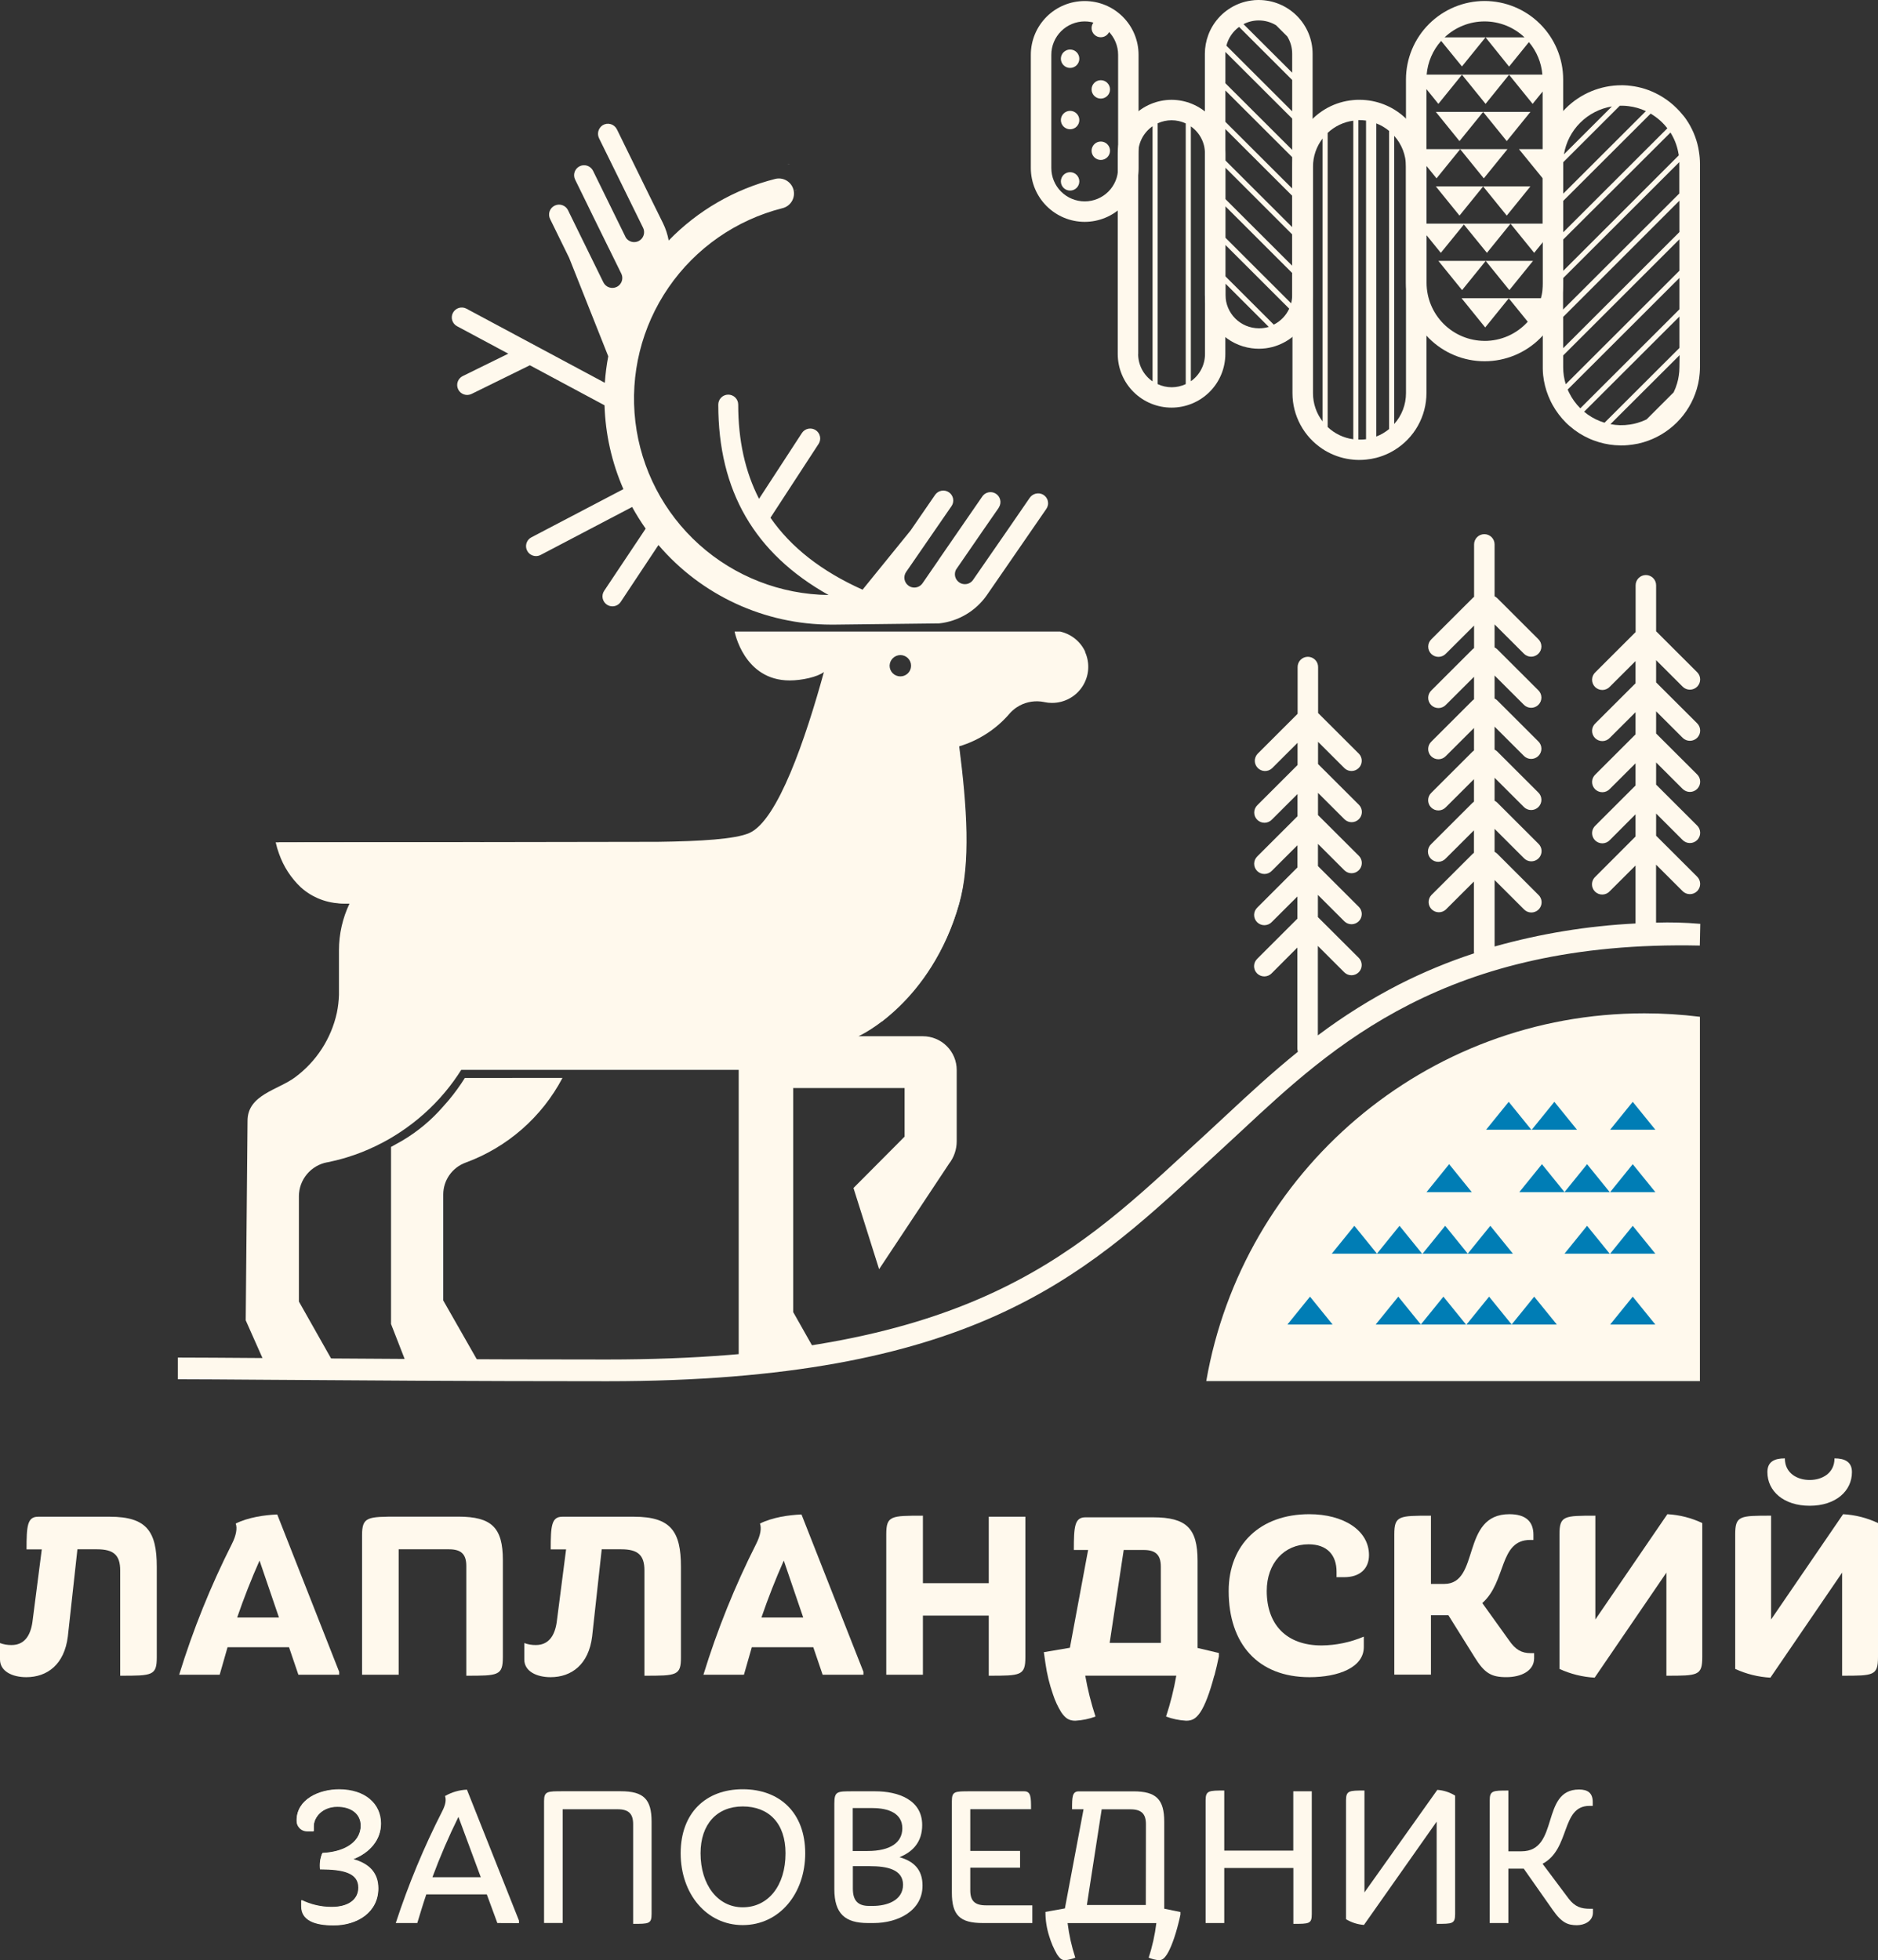 <?xml version="1.0" encoding="UTF-8"?> <svg xmlns="http://www.w3.org/2000/svg" width="160" height="167" viewBox="0 0 160 167" fill="none"><rect x="0" y="0" width="160" height="167" fill="#333333" stroke="none"/> <g clip-path="url(#clip0)"> <path d="M88.851 42.129C88.66 42.03 88.44 42.005 88.232 42.059C88.023 42.112 87.842 42.24 87.723 42.419L85.926 45.031L82.903 49.401C82.814 49.531 82.691 49.633 82.546 49.697C82.402 49.76 82.243 49.781 82.087 49.758C81.956 49.742 81.832 49.693 81.725 49.617C81.553 49.5 81.43 49.325 81.379 49.125C81.329 48.924 81.354 48.712 81.45 48.528L83.85 45.044L85.058 43.303C85.079 43.272 85.098 43.24 85.114 43.207C85.23 43.014 85.265 42.784 85.21 42.566C85.156 42.349 85.017 42.162 84.824 42.046C84.631 41.931 84.4 41.896 84.182 41.951C83.964 42.005 83.776 42.144 83.661 42.336L82.309 44.295L81.764 45.086L79.991 47.657C79.975 47.68 79.961 47.704 79.948 47.729L78.597 49.689C78.507 49.819 78.383 49.921 78.239 49.985C78.094 50.048 77.934 50.07 77.778 50.048C77.647 50.03 77.523 49.98 77.416 49.904C77.324 49.841 77.245 49.761 77.185 49.668C77.124 49.575 77.082 49.471 77.062 49.361C77.042 49.252 77.043 49.14 77.067 49.032C77.09 48.923 77.134 48.82 77.197 48.728L77.416 48.413L79.673 45.138L80.858 43.42L81.076 43.104C81.198 42.919 81.243 42.694 81.2 42.477C81.158 42.26 81.032 42.068 80.849 41.942C80.667 41.817 80.442 41.767 80.223 41.804C80.005 41.842 79.809 41.963 79.679 42.142L77.582 45.19L73.487 50.237C70.005 48.674 67.397 46.643 65.641 44.106L69.741 37.818C69.864 37.63 69.907 37.4 69.86 37.181C69.814 36.961 69.682 36.768 69.493 36.645C69.304 36.523 69.075 36.48 68.854 36.526C68.634 36.572 68.441 36.704 68.318 36.893L64.668 42.495C63.481 40.185 62.893 37.515 62.893 34.467C62.893 34.356 62.871 34.246 62.829 34.143C62.786 34.04 62.724 33.947 62.645 33.868C62.566 33.789 62.472 33.727 62.369 33.684C62.266 33.642 62.156 33.62 62.044 33.62C61.933 33.62 61.822 33.642 61.719 33.684C61.616 33.727 61.523 33.789 61.444 33.868C61.365 33.947 61.303 34.04 61.26 34.143C61.217 34.246 61.195 34.356 61.195 34.467C61.195 41.816 64.277 47.148 70.592 50.69C66.52 50.642 62.605 49.118 59.577 46.403C56.549 43.687 54.614 39.966 54.133 35.933C53.652 31.9 54.658 27.829 56.964 24.482C59.269 21.134 62.716 18.736 66.663 17.736C66.827 17.697 66.982 17.625 67.118 17.525C67.255 17.425 67.37 17.3 67.458 17.156C67.546 17.011 67.604 16.851 67.63 16.685C67.656 16.518 67.648 16.348 67.608 16.184C67.568 16.02 67.496 15.866 67.396 15.73C67.296 15.594 67.17 15.479 67.026 15.391C66.881 15.304 66.721 15.245 66.554 15.22C66.387 15.194 66.216 15.201 66.052 15.241C62.595 16.114 59.45 17.931 56.971 20.489C56.877 19.975 56.712 19.477 56.483 19.008L55.4 16.816L53.453 12.846L52.556 11.015C52.503 10.909 52.429 10.815 52.338 10.739C52.247 10.662 52.141 10.606 52.027 10.574C51.913 10.541 51.793 10.533 51.675 10.549C51.558 10.566 51.445 10.606 51.344 10.669C51.164 10.787 51.033 10.967 50.978 11.175C50.923 11.382 50.947 11.603 51.045 11.795L52.438 14.625L54.789 19.407C54.858 19.548 54.886 19.706 54.871 19.862C54.855 20.018 54.797 20.168 54.701 20.293C54.619 20.399 54.513 20.485 54.391 20.543C54.269 20.601 54.135 20.628 54 20.624C53.865 20.62 53.734 20.584 53.616 20.518C53.498 20.453 53.397 20.361 53.322 20.249L51.462 16.459L50.526 14.551C50.476 14.451 50.408 14.362 50.324 14.288C50.24 14.214 50.143 14.158 50.037 14.122C49.824 14.049 49.59 14.063 49.387 14.162C49.185 14.261 49.03 14.437 48.957 14.65C48.884 14.863 48.898 15.096 48.998 15.298L50.045 17.434L50.469 18.305L51.842 21.098C51.853 21.124 51.866 21.149 51.881 21.172L52.931 23.308C53.001 23.45 53.03 23.608 53.014 23.765C52.998 23.922 52.938 24.072 52.842 24.197C52.762 24.302 52.659 24.386 52.54 24.443C52.339 24.541 52.106 24.555 51.894 24.482C51.681 24.409 51.507 24.256 51.407 24.055L51.237 23.709L49.478 20.125L48.561 18.253L48.393 17.906C48.294 17.704 48.118 17.55 47.904 17.477C47.691 17.404 47.457 17.419 47.255 17.518C47.052 17.617 46.897 17.792 46.824 18.005C46.751 18.218 46.766 18.451 46.865 18.653L48.489 21.967L51.822 30.354C51.679 31.1 51.582 31.854 51.53 32.612L39.742 26.298C39.644 26.245 39.536 26.212 39.425 26.201C39.314 26.19 39.202 26.201 39.095 26.233C38.989 26.265 38.889 26.318 38.803 26.389C38.717 26.459 38.645 26.546 38.592 26.644C38.539 26.742 38.507 26.849 38.495 26.96C38.484 27.071 38.495 27.183 38.527 27.289C38.56 27.396 38.613 27.495 38.683 27.581C38.754 27.667 38.841 27.739 38.939 27.791L43.305 30.13L39.426 32.037C39.223 32.136 39.069 32.311 38.995 32.524C38.922 32.737 38.937 32.971 39.036 33.173C39.136 33.375 39.311 33.529 39.525 33.602C39.738 33.675 39.972 33.66 40.175 33.561L45.143 31.118L51.504 34.528C51.579 36.989 52.125 39.413 53.112 41.67L45.274 45.776C45.105 45.864 44.971 46.005 44.892 46.178C44.814 46.351 44.796 46.545 44.841 46.729C44.887 46.913 44.992 47.077 45.142 47.194C45.292 47.311 45.477 47.374 45.667 47.374C45.804 47.373 45.94 47.34 46.062 47.276L53.856 43.191C54.206 43.827 54.591 44.443 55.009 45.036L51.471 50.337C51.346 50.524 51.301 50.753 51.345 50.973C51.389 51.193 51.519 51.386 51.706 51.511C51.845 51.605 52.008 51.655 52.176 51.655C52.316 51.655 52.454 51.62 52.577 51.554C52.701 51.488 52.806 51.392 52.883 51.276L56.098 46.431C57.911 48.552 60.163 50.257 62.699 51.427C65.235 52.598 67.994 53.207 70.789 53.214H71.075L80.009 53.109C80.824 53.022 81.61 52.76 82.314 52.341C83.018 51.922 83.624 51.357 84.088 50.684L85.477 48.672L87.987 45.031L89.146 43.35C89.213 43.253 89.259 43.142 89.28 43.026C89.302 42.909 89.298 42.79 89.27 42.675C89.243 42.559 89.191 42.451 89.119 42.357C89.047 42.264 88.956 42.186 88.851 42.129Z" fill="#FFF9ED"></path> <path d="M67.202 13.956C67.16 13.961 67.117 13.968 67.076 13.978C67.15 13.978 67.224 13.959 67.294 13.952L67.202 13.956Z" fill="#FFF9ED"></path> <path d="M67.666 16.256C67.755 16.231 67.841 16.194 67.92 16.147C67.83 16.182 67.745 16.217 67.666 16.256Z" fill="#FFF9ED"></path> <path d="M92.466 55.543C92.267 55.105 91.969 54.719 91.594 54.417C91.219 54.115 90.779 53.904 90.308 53.801H62.586C62.586 53.801 63.367 57.968 67.277 57.968C68.305 57.968 69.636 57.677 70.195 57.252C68.637 62.913 66.266 69.911 63.832 70.969C62.638 71.492 59.685 71.668 56.057 71.718L23.752 71.77C23.823 72.104 23.92 72.431 24.04 72.75C24.421 73.832 25.055 74.809 25.889 75.598C26.893 76.505 28.205 76.998 29.56 76.977H29.778C29.186 78.219 28.878 79.577 28.879 80.952V84.752C28.863 85.268 28.803 85.781 28.698 86.287C28.216 88.482 26.955 90.43 25.146 91.771C23.697 92.86 21.082 93.25 21.089 95.495L20.934 112.478L22.855 116.804H28.814L25.465 110.879V101.898C25.47 101.215 25.712 100.555 26.15 100.031C26.587 99.506 27.194 99.148 27.866 99.02H27.89C28.375 98.924 28.853 98.802 29.32 98.671L29.588 98.588C30.424 98.332 31.239 98.011 32.024 97.628C32.243 97.524 32.461 97.411 32.664 97.304C32.821 97.219 32.976 97.134 33.133 97.045C33.291 96.956 33.4 96.886 33.531 96.808C34.99 95.921 36.313 94.829 37.46 93.565C37.621 93.387 37.774 93.208 37.929 93.025C38.425 92.43 38.882 91.802 39.295 91.146H62.935V116.784L69.955 115.983L67.578 111.779V92.708L67.55 92.692H77.069V96.829L76.399 97.506L72.714 101.208L74.897 108.125L80.854 99.141C81.28 98.593 81.51 97.918 81.509 97.223V91.157C81.509 90.78 81.435 90.406 81.29 90.056C81.145 89.707 80.933 89.39 80.666 89.123C80.398 88.856 80.081 88.644 79.731 88.499C79.381 88.354 79.006 88.279 78.627 88.279H73.138C73.33 88.194 79.282 85.448 81.707 77.029C82.718 73.517 82.382 68.783 81.721 63.582C83.408 63.076 84.911 62.093 86.049 60.751C86.211 60.574 86.393 60.415 86.59 60.279C86.68 60.22 86.769 60.165 86.863 60.113C87.503 59.77 88.243 59.662 88.954 59.808L89.004 59.819C89.208 59.862 89.416 59.883 89.624 59.882C90.142 59.884 90.651 59.755 91.105 59.509C91.56 59.263 91.945 58.906 92.225 58.472C92.505 58.039 92.672 57.542 92.709 57.027C92.746 56.513 92.653 55.997 92.438 55.528L92.466 55.543ZM76.7 57.622C76.581 57.622 76.462 57.598 76.352 57.552C76.242 57.507 76.141 57.439 76.057 57.355C75.973 57.27 75.906 57.17 75.86 57.06C75.815 56.95 75.792 56.831 75.792 56.712V56.697C75.801 56.457 75.903 56.23 76.076 56.064C76.25 55.898 76.481 55.806 76.722 55.806C76.963 55.809 77.194 55.908 77.362 56.08C77.531 56.252 77.624 56.484 77.621 56.725C77.618 56.966 77.52 57.196 77.347 57.364C77.174 57.532 76.941 57.625 76.7 57.622Z" fill="#FFF9ED"></path> <path d="M47.922 91.83C46.161 95.173 43.218 97.745 39.664 99.048C39.108 99.252 38.627 99.621 38.287 100.106C37.947 100.59 37.764 101.167 37.763 101.759V110.788L41.229 116.865L34.842 116.714L33.315 112.795V97.709C33.474 97.624 34.144 97.251 34.275 97.173C35.59 96.395 36.769 95.41 37.767 94.255C37.929 94.077 38.084 93.898 38.239 93.716C38.735 93.12 39.191 92.492 39.603 91.837L47.922 91.83Z" fill="#FFF9ED"></path> <path d="M75.442 86.391C75.442 85.723 75.453 85.02 75.462 84.136C75.493 81.155 75.543 76.193 75.545 63.403C76.631 63.704 77.755 63.846 78.882 63.824C79.714 63.824 80.542 63.718 81.347 63.51C82.032 68.988 82.296 73.343 81.434 76.722C80.454 80.471 78.366 83.84 75.442 86.391Z" fill="#FFF9ED"></path> <path d="M75.872 63.832C76.859 64.057 77.87 64.164 78.882 64.15C79.616 64.15 80.348 64.07 81.065 63.913C81.72 69.184 81.938 73.384 81.115 76.641C80.217 80.085 78.365 83.206 75.772 85.649C75.772 85.194 75.772 84.704 75.787 84.138C75.817 81.192 75.868 76.299 75.87 63.832H75.872ZM75.215 62.948C75.215 81.438 75.112 83.951 75.112 87.04C78.366 84.426 80.692 80.839 81.748 76.807C82.676 73.175 82.3 68.431 81.621 63.09C80.733 63.359 79.809 63.495 78.88 63.495C77.251 63.495 76.071 63.277 75.215 62.946V62.948Z" fill="#FFF9ED"></path> <path d="M29.209 76.642C27.964 76.643 26.763 76.182 25.841 75.348C25.048 74.594 24.445 73.664 24.081 72.633C24.014 72.455 23.955 72.272 23.902 72.089L36.528 72.072C35.29 72.391 34.111 72.906 33.035 73.596C32.21 74.129 30.89 75.612 30.27 76.644L29.209 76.642Z" fill="#FFF9ED"></path> <path d="M34.564 72.402C33.968 72.659 33.394 72.966 32.849 73.319C32.019 73.857 30.758 75.25 30.081 76.317H29.208C28.047 76.318 26.926 75.889 26.064 75.113C25.31 74.394 24.735 73.508 24.388 72.526V72.504L24.353 72.406L34.569 72.393L34.564 72.402ZM40.914 71.74L23.489 71.762C23.561 72.095 23.657 72.423 23.777 72.742C24.158 73.824 24.792 74.8 25.626 75.59C26.608 76.477 27.887 76.968 29.212 76.968H30.443C30.408 77.038 30.382 77.112 30.349 77.186C30.786 76.228 32.34 74.436 33.211 73.87C35.75 72.219 38.583 71.945 40.914 71.747V71.74Z" fill="#FFF9ED"></path> <path d="M141.092 78.601V73.661L143.356 75.921C143.437 76.002 143.534 76.066 143.64 76.109C143.747 76.153 143.861 76.175 143.976 76.174C144.09 76.174 144.204 76.151 144.31 76.107C144.416 76.063 144.512 75.998 144.593 75.917C144.674 75.835 144.739 75.739 144.782 75.633C144.826 75.527 144.848 75.413 144.848 75.299C144.847 75.184 144.824 75.07 144.78 74.965C144.735 74.859 144.671 74.763 144.589 74.682L141.097 71.198V69.306L143.36 71.569C143.442 71.649 143.539 71.713 143.645 71.756C143.751 71.799 143.865 71.821 143.98 71.82C144.095 71.82 144.208 71.796 144.314 71.752C144.42 71.707 144.516 71.642 144.597 71.561C144.677 71.48 144.741 71.383 144.785 71.277C144.828 71.171 144.85 71.057 144.849 70.943C144.848 70.828 144.825 70.715 144.78 70.609C144.736 70.504 144.671 70.408 144.589 70.328L141.097 66.844V64.954L143.36 67.214C143.442 67.294 143.539 67.358 143.645 67.401C143.751 67.444 143.865 67.466 143.98 67.466C144.095 67.465 144.208 67.442 144.314 67.397C144.42 67.353 144.516 67.288 144.597 67.206C144.677 67.125 144.741 67.028 144.785 66.922C144.828 66.816 144.85 66.703 144.849 66.588C144.848 66.474 144.825 66.36 144.78 66.255C144.736 66.149 144.671 66.053 144.589 65.973L141.097 62.489V60.599L143.36 62.859C143.442 62.94 143.539 63.003 143.645 63.047C143.751 63.09 143.865 63.112 143.98 63.111C144.095 63.11 144.208 63.087 144.314 63.042C144.42 62.998 144.516 62.933 144.597 62.852C144.677 62.77 144.741 62.674 144.785 62.568C144.828 62.462 144.85 62.348 144.849 62.233C144.848 62.119 144.825 62.006 144.78 61.9C144.736 61.794 144.671 61.699 144.589 61.618L141.097 58.135V56.242L143.36 58.502C143.525 58.665 143.748 58.756 143.979 58.755C144.211 58.753 144.433 58.66 144.596 58.496C144.759 58.332 144.85 58.109 144.848 57.878C144.847 57.647 144.754 57.426 144.589 57.264L141.097 53.78V49.861C141.097 49.63 141.005 49.408 140.841 49.245C140.677 49.082 140.455 48.99 140.224 48.99C139.992 48.99 139.77 49.082 139.606 49.245C139.442 49.408 139.35 49.63 139.35 49.861V53.847L135.928 57.264C135.84 57.343 135.769 57.439 135.72 57.546C135.67 57.653 135.643 57.769 135.64 57.887C135.637 58.005 135.658 58.122 135.702 58.232C135.745 58.342 135.811 58.441 135.894 58.525C135.978 58.608 136.078 58.674 136.187 58.718C136.297 58.762 136.415 58.783 136.533 58.781C136.651 58.778 136.768 58.751 136.875 58.702C136.983 58.654 137.079 58.583 137.159 58.496L139.342 56.319V58.211L135.928 61.618C135.84 61.697 135.769 61.793 135.72 61.901C135.67 62.008 135.643 62.124 135.64 62.242C135.637 62.36 135.658 62.477 135.702 62.587C135.745 62.696 135.811 62.796 135.894 62.879C135.978 62.963 136.078 63.029 136.187 63.073C136.297 63.117 136.415 63.138 136.533 63.135C136.651 63.133 136.768 63.106 136.875 63.057C136.983 63.008 137.079 62.938 137.159 62.851L139.342 60.673V62.563L135.928 65.973C135.84 66.052 135.769 66.148 135.72 66.255C135.67 66.362 135.643 66.478 135.64 66.596C135.637 66.714 135.658 66.832 135.702 66.941C135.745 67.051 135.811 67.15 135.894 67.234C135.978 67.318 136.078 67.383 136.187 67.427C136.297 67.471 136.415 67.493 136.533 67.49C136.651 67.487 136.768 67.461 136.875 67.412C136.983 67.363 137.079 67.293 137.159 67.205L139.342 65.028V66.918L135.928 70.328C135.84 70.407 135.769 70.503 135.72 70.61C135.67 70.717 135.643 70.833 135.64 70.951C135.637 71.069 135.658 71.186 135.702 71.296C135.745 71.406 135.811 71.505 135.894 71.589C135.978 71.672 136.078 71.738 136.187 71.782C136.297 71.826 136.415 71.847 136.533 71.845C136.651 71.842 136.768 71.815 136.875 71.766C136.983 71.717 137.079 71.647 137.159 71.56L139.342 69.372V71.264L135.928 74.682C135.838 74.761 135.765 74.857 135.714 74.964C135.663 75.072 135.635 75.189 135.631 75.308C135.627 75.427 135.647 75.546 135.691 75.656C135.735 75.767 135.801 75.868 135.885 75.952C135.97 76.037 136.071 76.103 136.182 76.147C136.293 76.191 136.411 76.211 136.531 76.207C136.65 76.204 136.767 76.176 136.875 76.125C136.984 76.074 137.08 76.002 137.159 75.912L139.342 73.735V78.673C135.279 78.876 131.252 79.534 127.336 80.633V74.972L129.82 77.452C129.9 77.539 129.996 77.609 130.104 77.659C130.211 77.708 130.328 77.735 130.446 77.737C130.564 77.74 130.682 77.719 130.791 77.675C130.901 77.632 131.001 77.566 131.085 77.483C131.168 77.399 131.234 77.3 131.278 77.19C131.322 77.081 131.343 76.963 131.34 76.845C131.337 76.728 131.31 76.611 131.261 76.504C131.212 76.397 131.141 76.301 131.054 76.222L127.552 72.722C127.488 72.661 127.414 72.61 127.334 72.572V70.613L129.818 73.093C129.897 73.18 129.994 73.251 130.101 73.3C130.209 73.349 130.325 73.376 130.444 73.379C130.562 73.382 130.679 73.36 130.789 73.317C130.899 73.273 130.999 73.207 131.082 73.124C131.166 73.04 131.232 72.941 131.276 72.831C131.32 72.722 131.341 72.604 131.338 72.487C131.335 72.368 131.308 72.252 131.259 72.145C131.21 72.038 131.139 71.942 131.051 71.862L127.552 68.368C127.488 68.306 127.414 68.256 127.334 68.218V66.258L129.818 68.738C129.898 68.822 129.995 68.89 130.102 68.936C130.208 68.983 130.324 69.007 130.44 69.008C130.557 69.01 130.672 68.988 130.78 68.944C130.888 68.9 130.986 68.835 131.068 68.753C131.151 68.671 131.216 68.573 131.26 68.465C131.303 68.357 131.325 68.242 131.324 68.126C131.322 68.01 131.297 67.895 131.25 67.788C131.204 67.682 131.136 67.586 131.051 67.506L127.552 64.013C127.488 63.952 127.414 63.901 127.334 63.863V61.904L129.818 64.383C129.898 64.468 129.995 64.535 130.102 64.581C130.208 64.628 130.324 64.653 130.44 64.654C130.557 64.655 130.672 64.633 130.78 64.589C130.888 64.546 130.986 64.481 131.068 64.398C131.151 64.316 131.216 64.218 131.26 64.11C131.303 64.003 131.325 63.887 131.324 63.771C131.322 63.655 131.297 63.54 131.25 63.434C131.204 63.327 131.136 63.231 131.051 63.151L127.552 59.659C127.488 59.597 127.414 59.547 127.334 59.508V57.549L129.818 60.029C129.898 60.113 129.995 60.18 130.102 60.227C130.208 60.273 130.324 60.298 130.44 60.299C130.557 60.301 130.672 60.279 130.78 60.235C130.888 60.191 130.986 60.126 131.068 60.044C131.151 59.961 131.216 59.864 131.26 59.756C131.303 59.648 131.325 59.533 131.324 59.416C131.322 59.3 131.297 59.185 131.25 59.079C131.204 58.972 131.136 58.876 131.051 58.796L127.552 55.304C127.487 55.243 127.414 55.193 127.334 55.154V53.194L129.818 55.674C129.898 55.758 129.995 55.826 130.102 55.872C130.208 55.919 130.324 55.943 130.44 55.945C130.557 55.946 130.672 55.924 130.78 55.88C130.888 55.836 130.986 55.771 131.068 55.689C131.151 55.607 131.216 55.509 131.26 55.401C131.303 55.293 131.325 55.178 131.324 55.062C131.322 54.946 131.297 54.831 131.25 54.724C131.204 54.618 131.136 54.522 131.051 54.442L127.552 50.949C127.488 50.888 127.414 50.837 127.334 50.799V46.377C127.334 46.146 127.242 45.925 127.078 45.761C126.915 45.598 126.692 45.506 126.461 45.506C126.229 45.506 126.007 45.598 125.843 45.761C125.68 45.925 125.588 46.146 125.588 46.377V50.849C125.54 50.881 125.496 50.917 125.457 50.958L121.951 54.457C121.867 54.537 121.799 54.633 121.752 54.74C121.705 54.846 121.681 54.961 121.679 55.077C121.677 55.193 121.699 55.309 121.743 55.416C121.787 55.524 121.852 55.622 121.934 55.704C122.016 55.786 122.114 55.852 122.222 55.895C122.33 55.939 122.446 55.961 122.562 55.96C122.679 55.958 122.794 55.934 122.901 55.887C123.008 55.841 123.104 55.774 123.184 55.689L125.586 53.294V55.21C125.539 55.242 125.495 55.277 125.455 55.317L121.949 58.818C121.864 58.898 121.797 58.994 121.75 59.101C121.703 59.207 121.678 59.322 121.677 59.438C121.675 59.554 121.697 59.67 121.741 59.778C121.785 59.885 121.85 59.983 121.932 60.065C122.014 60.148 122.112 60.213 122.22 60.257C122.328 60.3 122.444 60.322 122.56 60.321C122.677 60.32 122.792 60.295 122.899 60.248C123.006 60.202 123.102 60.135 123.182 60.051L125.583 57.656V59.572C125.536 59.602 125.492 59.638 125.452 59.678L121.947 63.179C121.862 63.259 121.795 63.355 121.748 63.462C121.701 63.568 121.676 63.683 121.675 63.799C121.673 63.916 121.695 64.031 121.739 64.139C121.782 64.246 121.847 64.344 121.93 64.427C122.012 64.509 122.11 64.574 122.218 64.618C122.326 64.662 122.442 64.683 122.558 64.682C122.675 64.681 122.79 64.656 122.896 64.61C123.003 64.563 123.1 64.496 123.18 64.412L125.581 62.017V63.931C125.534 63.963 125.49 63.999 125.45 64.039L121.945 67.54C121.86 67.621 121.792 67.717 121.746 67.823C121.699 67.93 121.674 68.044 121.672 68.16C121.671 68.277 121.693 68.392 121.736 68.5C121.78 68.608 121.845 68.706 121.928 68.788C122.01 68.87 122.108 68.935 122.216 68.979C122.324 69.023 122.439 69.045 122.556 69.043C122.672 69.042 122.787 69.017 122.894 68.971C123.001 68.924 123.098 68.857 123.178 68.773L125.579 66.378V68.292C125.532 68.324 125.488 68.36 125.448 68.401L121.942 71.902C121.855 71.981 121.784 72.077 121.735 72.184C121.686 72.292 121.659 72.408 121.656 72.526C121.653 72.644 121.674 72.761 121.718 72.87C121.762 72.98 121.828 73.079 121.911 73.163C121.995 73.246 122.095 73.312 122.205 73.356C122.314 73.4 122.432 73.421 122.55 73.418C122.668 73.415 122.785 73.388 122.892 73.339C123 73.29 123.096 73.219 123.176 73.132L125.577 70.737V72.653C125.529 72.684 125.485 72.721 125.446 72.762L121.94 76.263C121.79 76.428 121.709 76.646 121.714 76.869C121.72 77.093 121.811 77.305 121.97 77.463C122.128 77.622 122.342 77.713 122.566 77.718C122.79 77.724 123.007 77.643 123.174 77.493L125.575 75.098V81.088C125.576 81.131 125.58 81.174 125.588 81.216C123.405 81.931 121.28 82.812 119.231 83.851C116.792 85.1 114.466 86.558 112.277 88.205V80.585L114.541 82.845C114.706 83.001 114.926 83.087 115.153 83.084C115.381 83.081 115.598 82.989 115.759 82.828C115.92 82.668 116.012 82.45 116.014 82.223C116.017 81.996 115.931 81.777 115.774 81.612L112.281 78.129V76.239L114.545 78.499C114.71 78.655 114.93 78.741 115.158 78.738C115.385 78.735 115.603 78.643 115.764 78.482C115.925 78.322 116.016 78.105 116.019 77.877C116.022 77.65 115.935 77.431 115.778 77.267L112.286 73.783V71.893L114.549 74.153C114.715 74.309 114.934 74.395 115.162 74.392C115.39 74.389 115.607 74.297 115.768 74.136C115.929 73.976 116.02 73.759 116.023 73.531C116.026 73.304 115.94 73.085 115.783 72.921L112.29 69.437V67.545L114.554 69.805C114.719 69.961 114.939 70.047 115.166 70.044C115.394 70.041 115.612 69.949 115.772 69.788C115.933 69.628 116.025 69.41 116.028 69.183C116.03 68.956 115.944 68.737 115.787 68.573L112.294 65.089V63.197L114.558 65.457C114.724 65.607 114.942 65.688 115.166 65.682C115.39 65.677 115.603 65.585 115.762 65.427C115.92 65.269 116.012 65.056 116.017 64.833C116.023 64.609 115.942 64.392 115.791 64.227L112.299 60.743V56.824C112.299 56.593 112.207 56.371 112.043 56.208C111.879 56.045 111.657 55.953 111.426 55.953C111.194 55.953 110.972 56.045 110.808 56.208C110.645 56.371 110.553 56.593 110.553 56.824V60.81L107.132 64.229C106.982 64.394 106.901 64.612 106.906 64.835C106.912 65.058 107.003 65.271 107.162 65.43C107.32 65.588 107.534 65.679 107.758 65.684C107.982 65.69 108.199 65.609 108.365 65.459L110.548 63.282V65.174L107.128 68.59C107.043 68.67 106.976 68.766 106.929 68.873C106.882 68.979 106.857 69.094 106.856 69.21C106.854 69.326 106.876 69.442 106.919 69.549C106.963 69.657 107.028 69.755 107.111 69.837C107.193 69.919 107.291 69.984 107.399 70.028C107.507 70.072 107.622 70.094 107.739 70.093C107.855 70.091 107.971 70.067 108.077 70.02C108.184 69.974 108.281 69.907 108.361 69.822L110.544 67.645V69.537L107.123 72.953C107.039 73.033 106.971 73.129 106.924 73.236C106.878 73.342 106.853 73.457 106.851 73.573C106.85 73.69 106.871 73.805 106.915 73.913C106.959 74.02 107.024 74.118 107.106 74.201C107.189 74.283 107.287 74.348 107.395 74.392C107.502 74.436 107.618 74.457 107.735 74.456C107.851 74.455 107.966 74.43 108.073 74.384C108.18 74.337 108.276 74.27 108.357 74.186L110.539 72.008V73.898L107.119 77.317C107.034 77.397 106.967 77.493 106.92 77.599C106.873 77.706 106.848 77.82 106.847 77.937C106.845 78.053 106.867 78.168 106.911 78.276C106.955 78.384 107.02 78.482 107.102 78.564C107.184 78.646 107.282 78.711 107.39 78.755C107.498 78.799 107.614 78.821 107.73 78.82C107.847 78.818 107.962 78.793 108.069 78.747C108.176 78.701 108.272 78.633 108.352 78.549L110.535 76.372V78.262L107.115 81.68C107.03 81.76 106.962 81.856 106.916 81.963C106.869 82.069 106.844 82.184 106.842 82.3C106.841 82.416 106.863 82.532 106.906 82.639C106.95 82.747 107.015 82.845 107.098 82.927C107.18 83.01 107.278 83.075 107.386 83.118C107.494 83.162 107.609 83.184 107.726 83.183C107.842 83.181 107.957 83.157 108.064 83.11C108.171 83.064 108.268 82.997 108.348 82.912L110.531 80.724V89.329C110.532 89.421 110.548 89.512 110.579 89.599C108.344 91.402 106.359 93.246 104.497 94.981C103.884 95.554 103.282 96.116 102.688 96.658C102.147 97.151 101.61 97.644 101.079 98.136C91.222 107.229 81.91 115.818 51.724 115.818C40.022 115.818 29.653 115.744 22.793 115.696C19.235 115.67 16.661 115.653 15.153 115.653V117.503C16.657 117.503 19.226 117.521 22.793 117.547C29.658 117.595 40.037 117.669 51.737 117.669C82.647 117.669 92.219 108.842 102.35 99.497L103.952 98.023C104.55 97.477 105.158 96.915 105.777 96.335C113.541 89.098 123.206 80.095 144.818 80.554L144.858 78.704C143.58 78.593 142.325 78.559 141.092 78.601Z" fill="#FFF9ED"></path> <path d="M102.029 140.393V132.964C102.029 130.201 101.084 129.263 98.235 129.263H92.473C91.552 129.263 91.488 130.057 91.488 132.045H92.704L91.152 140.376L88.932 140.752L89.07 141.71C89.196 142.611 89.412 143.497 89.714 144.356C89.887 144.89 90.124 145.402 90.421 145.88C90.757 146.361 91.049 146.592 91.615 146.592C92.202 146.56 92.781 146.44 93.333 146.237C92.959 145.098 92.667 143.934 92.46 142.753H100.217C100.01 143.934 99.718 145.098 99.344 146.237C99.896 146.44 100.475 146.56 101.062 146.592C101.627 146.592 101.92 146.361 102.256 145.88C102.655 145.299 103.075 144.179 103.452 142.745H103.465C103.598 142.237 103.725 141.691 103.845 141.114V140.822L102.029 140.393ZM98.905 139.958H94.54L95.736 132.045H97.432C98.458 132.045 98.899 132.466 98.899 133.469L98.905 139.958Z" fill="#FFF9ED"></path> <path d="M10.24 142.758V133.785C10.24 132.479 9.674 131.987 8.275 131.987H6.596L5.78 139.411C5.485 141.806 4.021 142.882 2.24 142.882C1.048 142.882 0 142.381 0 141.378V139.975C0.315 140.091 0.649 140.147 0.984 140.143C2.076 140.143 2.595 139.348 2.763 138.183L3.56 131.993H2.261C2.261 130.008 2.325 129.213 3.246 129.213H9.358C12.499 129.213 13.357 130.467 13.357 133.478V141.175C13.359 142.758 12.981 142.758 10.24 142.758Z" fill="#FFF9ED"></path> <path d="M25.421 142.673L24.625 140.332H19.386L18.716 142.673H15.265C16.447 138.831 17.953 135.097 19.768 131.509C20.124 130.797 20.228 130.19 20.082 129.794C21.128 129.271 22.531 129.062 23.62 129.021L28.896 142.424V142.675L25.421 142.673ZM22.112 132.949C21.422 134.497 20.772 136.149 20.206 137.8H23.767L22.112 132.949Z" fill="#FFF9ED"></path> <path d="M39.728 142.758V133.411C39.728 132.407 39.291 131.987 38.261 131.987H33.965V142.673H30.846V130.796C30.846 129.206 31.306 129.206 33.965 129.206H39.053C41.891 129.206 42.842 130.147 42.842 132.908V141.168C42.842 142.758 42.445 142.758 39.728 142.758Z" fill="#FFF9ED"></path> <path d="M54.904 142.758V133.785C54.904 132.479 54.338 131.987 52.939 131.987H51.265L50.449 139.411C50.154 141.806 48.689 142.882 46.908 142.882C45.716 142.882 44.669 142.381 44.669 141.378V139.975C44.984 140.091 45.317 140.147 45.653 140.143C46.744 140.143 47.266 139.348 47.432 138.183L48.229 131.993H46.919C46.919 130.008 46.982 129.213 47.903 129.213H54.015C57.156 129.213 58.014 130.467 58.014 133.478V141.175C58.023 142.758 57.645 142.758 54.904 142.758Z" fill="#FFF9ED"></path> <path d="M70.086 142.673L69.29 140.332H64.051L63.381 142.673H59.93C61.111 138.831 62.618 135.097 64.433 131.509C64.789 130.797 64.893 130.19 64.747 129.794C65.793 129.271 67.196 129.062 68.285 129.021L73.561 142.422V142.673H70.086ZM66.777 132.949C66.087 134.497 65.437 136.149 64.872 137.8H68.432L66.777 132.949Z" fill="#FFF9ED"></path> <path d="M87.36 141.168C87.36 142.758 86.963 142.758 84.239 142.758V137.635H78.629V142.673H75.507V130.713C75.507 129.124 75.907 129.124 78.629 129.124V134.874H84.239V129.213H87.36V141.168Z" fill="#FFF9ED"></path> <path d="M116.193 140.311C116.193 142.052 114.036 142.882 111.568 142.882C107.169 142.882 104.679 140.038 104.679 135.542C104.679 131.59 107.357 128.997 111.546 128.997C114.436 128.997 116.634 130.356 116.634 132.481C116.634 133.672 115.818 134.362 114.541 134.362H113.871V133.905C113.871 132.483 113.074 131.562 111.483 131.562C109.411 131.562 107.922 133.173 107.922 135.536C107.922 138.379 109.577 140.178 112.594 140.178C113.831 140.167 115.055 139.911 116.193 139.427V140.311Z" fill="#FFF9ED"></path> <path d="M125.638 141.188L123.399 137.606H121.912V142.666H118.791V130.713C118.791 129.124 119.19 129.124 121.912 129.124V134.937H123.043C126.141 134.937 124.425 128.997 128.592 128.997C129.974 128.997 130.644 129.605 130.644 130.754V131.19H130.371C127.69 131.19 128.36 134.745 126.287 136.566L128.568 139.747C129.111 140.541 129.635 140.835 130.41 140.835H130.703V141.271C130.703 142.338 129.611 142.88 128.336 142.88C127.062 142.88 126.477 142.549 125.638 141.188Z" fill="#FFF9ED"></path> <path d="M141.972 142.758V133.975L135.86 142.923C134.823 142.865 133.807 142.612 132.863 142.179V130.713C132.863 129.124 133.261 129.124 135.919 129.124V137.968L142.055 128.997C143.086 129.054 144.095 129.31 145.028 129.751V141.168C145.028 142.758 144.65 142.758 141.972 142.758Z" fill="#FFF9ED"></path> <path d="M156.944 142.758V133.974L150.832 142.923C149.795 142.865 148.779 142.612 147.835 142.179V130.713C147.835 129.123 148.233 129.123 150.891 129.123V137.968L157.027 128.997C158.058 129.054 159.067 129.31 160 129.75V141.168C160 142.758 159.623 142.758 156.944 142.758ZM150.577 125.413C150.577 124.542 151.142 124.242 152.066 124.242C152.066 125.518 153.133 126.082 154.179 126.082C155.224 126.082 156.294 125.518 156.294 124.242C157.167 124.242 157.78 124.534 157.78 125.413C157.78 127.022 156.399 128.279 154.179 128.279C151.959 128.279 150.577 127.031 150.577 125.413Z" fill="#FFF9ED"></path> <path d="M28.449 164.002C26.825 164.002 25.692 163.566 25.692 162.382V161.857C26.49 162.247 27.367 162.45 28.256 162.451C29.704 162.451 30.559 161.798 30.559 160.777C30.559 159.54 29.304 159.227 27.285 159.227C27.227 158.759 27.293 158.285 27.477 157.851C29.59 157.746 30.751 156.762 30.751 155.497C30.751 154.522 29.966 153.895 28.763 153.895C27.436 153.895 26.737 154.835 26.737 155.567V155.985H26.215C26.091 155.99 25.967 155.968 25.852 155.922C25.736 155.877 25.631 155.807 25.544 155.719C25.457 155.63 25.389 155.524 25.346 155.408C25.302 155.292 25.283 155.168 25.29 155.044C25.29 153.285 27.174 152.431 28.885 152.431C31.118 152.431 32.463 153.67 32.463 155.342C32.463 156.719 31.537 157.818 30.088 158.375C31.433 158.741 32.236 159.525 32.236 160.866C32.236 162.904 30.455 164.002 28.449 164.002Z" fill="#FFF9ED"></path> <path d="M42.373 163.828L41.474 161.387H36.318C36.039 162.208 35.796 163.027 35.552 163.828H33.718C34.793 160.54 36.123 157.341 37.697 154.261C37.959 153.738 38.029 153.337 37.916 153.007C38.485 152.678 39.125 152.492 39.782 152.464L44.215 163.619V163.836L42.373 163.828ZM39.057 154.783C38.23 156.457 37.49 158.173 36.842 159.924H40.961L39.057 154.783Z" fill="#FFF9ED"></path> <path d="M53.942 163.897V155.406C53.942 154.517 53.56 154.134 52.617 154.134H47.941V163.823H46.352V153.438C46.352 152.599 46.632 152.599 47.941 152.599H52.879C54.843 152.599 55.513 153.281 55.513 155.197V163.057C55.513 163.897 55.286 163.897 53.942 163.897Z" fill="#FFF9ED"></path> <path d="M63.278 164.002C60.189 164.002 57.991 161.335 57.991 157.886C57.991 154.437 60.137 152.429 63.278 152.429C66.454 152.429 68.602 154.452 68.602 157.886C68.602 161.319 66.402 164.002 63.278 164.002ZM63.278 153.895C61.095 153.895 59.685 155.393 59.685 157.886C59.685 160.568 61.15 162.486 63.278 162.486C65.443 162.486 66.925 160.655 66.925 157.886C66.925 155.323 65.496 153.895 63.278 153.895Z" fill="#FFF9ED"></path> <path d="M74.434 163.827H73.945C72.008 163.827 71.083 163.044 71.083 160.934V153.668C71.083 152.603 71.301 152.603 72.652 152.603H74.556C76.544 152.603 78.568 153.337 78.568 155.48C78.568 156.873 77.819 157.746 76.632 158.217C77.802 158.547 78.596 159.227 78.596 160.638C78.598 162.782 76.505 163.827 74.434 163.827ZM74.346 154.03H72.652V157.69H73.91C75.874 157.69 76.876 156.956 76.876 155.754C76.872 154.469 75.684 154.034 74.342 154.034L74.346 154.03ZM74.128 158.979H72.661V160.903C72.661 161.861 73.045 162.369 74.041 162.369H74.373C75.523 162.369 76.937 161.933 76.937 160.555C76.924 159.244 75.545 158.983 74.115 158.983L74.128 158.979Z" fill="#FFF9ED"></path> <path d="M87.952 163.827H83.73C81.766 163.827 81.096 163.148 81.096 161.23V153.442C81.096 152.603 81.34 152.603 82.665 152.603H87.249C87.841 152.603 87.841 153.111 87.841 154.128H82.665V157.683H86.906V159.111H82.665V161.045C82.665 161.933 83.049 162.319 83.992 162.319H87.952V163.827Z" fill="#FFF9ED"></path> <path d="M111.76 163.061C111.76 163.897 111.542 163.897 110.19 163.897V159.14H104.303V163.827H102.714V153.376C102.714 152.538 102.994 152.538 104.303 152.538V157.659H110.184V152.603H111.76V163.061Z" fill="#FFF9ED"></path> <path d="M122.399 163.897V155.188L116.204 163.989C115.663 163.948 115.14 163.781 114.676 163.501V153.377C114.676 152.538 114.955 152.538 116.247 152.538V161.217L122.455 152.482C122.994 152.519 123.514 152.687 123.972 152.972V163.061C123.968 163.897 123.741 163.897 122.399 163.897Z" fill="#FFF9ED"></path> <path d="M132.278 162.696L129.818 159.192H128.508V163.828H126.919V153.377C126.919 152.539 127.198 152.539 128.508 152.539V157.716H129.623C132.887 157.716 131.23 152.452 134.528 152.452C135.279 152.452 135.696 152.748 135.696 153.516V153.847H135.417C132.974 153.847 133.812 157.507 131.422 158.779L133.638 161.74C134.179 162.456 134.729 162.611 135.434 162.611H135.713V162.924C135.713 163.691 134.965 164.013 134.336 164.013C133.601 164.002 133.077 163.845 132.278 162.696Z" fill="#FFF9ED"></path> <path d="M28.414 164.032C26.792 164.032 25.659 163.597 25.659 162.412V161.89C26.458 162.278 27.334 162.48 28.222 162.482C29.671 162.482 30.525 161.829 30.525 160.81C30.525 159.573 29.27 159.26 27.264 159.26C27.205 158.792 27.271 158.317 27.456 157.883C29.567 157.779 30.73 156.795 30.73 155.532C30.73 154.557 29.944 153.929 28.741 153.929C27.416 153.929 26.718 154.87 26.718 155.602V156.02H26.194C26.07 156.024 25.946 156.003 25.83 155.957C25.715 155.912 25.61 155.842 25.523 155.754C25.436 155.665 25.368 155.559 25.324 155.443C25.28 155.327 25.262 155.203 25.268 155.079C25.268 153.32 27.152 152.466 28.861 152.466C31.095 152.466 32.437 153.703 32.437 155.375C32.437 156.751 31.511 157.849 30.064 158.406C31.409 158.772 32.21 159.556 32.21 160.897C32.199 162.935 30.42 164.032 28.414 164.032Z" fill="#FFF9ED"></path> <path d="M99.189 162.606V155.203C99.189 153.287 98.508 152.608 96.556 152.608H91.914C91.337 152.608 91.337 153.113 91.337 154.132H92.315L91.067 160.769L90.726 162.582L89.069 162.878C89.066 163.581 89.175 164.28 89.39 164.949C89.551 165.492 89.776 166.014 90.06 166.504C90.279 166.817 90.442 166.994 90.739 166.994C91.04 166.965 91.334 166.892 91.612 166.776C91.298 165.818 91.078 164.832 90.957 163.832H98.517C98.396 164.832 98.177 165.818 97.862 166.776C98.14 166.892 98.434 166.966 98.735 166.994C99.032 166.994 99.206 166.817 99.416 166.504C99.713 166.046 100.095 165.08 100.405 163.821C100.464 163.603 100.518 163.353 100.569 163.107V162.889L99.189 162.606ZM97.62 162.293H92.599L92.833 160.769L93.861 154.139H96.305C97.246 154.139 97.63 154.522 97.63 155.412L97.62 162.293Z" fill="#FFF9ED"></path> <path d="M144.827 86.622V117.658H102.769C105.857 99.863 121.392 86.328 140.095 86.328C141.677 86.328 143.257 86.426 144.827 86.622Z" fill="#FFF9ED"></path> <path d="M115.387 104.428L113.462 106.805H117.315L115.387 104.428Z" fill="#007DB5"></path> <path d="M119.234 104.428L117.309 106.805H121.161L119.234 104.428Z" fill="#007DB5"></path> <path d="M123.126 104.428L121.198 106.805H125.051L123.126 104.428Z" fill="#007DB5"></path> <path d="M128.537 93.866L126.611 96.244H130.464L128.537 93.866Z" fill="#007DB5"></path> <path d="M132.426 93.866L130.501 96.244H134.354L132.426 93.866Z" fill="#007DB5"></path> <path d="M131.368 99.179L129.44 101.559H133.293L131.368 99.179Z" fill="#007DB5"></path> <path d="M135.214 99.179L133.289 101.559H137.142L135.214 99.179Z" fill="#007DB5"></path> <path d="M139.104 99.179L137.179 101.559H141.031L139.104 99.179Z" fill="#007DB5"></path> <path d="M135.214 104.428L133.289 106.805H137.142L135.214 104.428Z" fill="#007DB5"></path> <path d="M139.104 104.428L137.179 106.805H141.031L139.104 104.428Z" fill="#007DB5"></path> <path d="M111.609 110.464L109.682 112.841H113.534L111.609 110.464Z" fill="#007DB5"></path> <path d="M126.971 104.428L125.044 106.805H128.897L126.971 104.428Z" fill="#007DB5"></path> <path d="M119.13 110.464L117.202 112.841H121.055L119.13 110.464Z" fill="#007DB5"></path> <path d="M122.975 110.464L121.048 112.841H124.901L122.975 110.464Z" fill="#007DB5"></path> <path d="M126.866 110.464L124.94 112.841H128.793L126.866 110.464Z" fill="#007DB5"></path> <path d="M130.71 110.464L128.785 112.841H132.638L130.71 110.464Z" fill="#007DB5"></path> <path d="M139.104 93.866L137.179 96.244H141.031L139.104 93.866Z" fill="#007DB5"></path> <path d="M123.462 99.179L121.537 101.559H125.39L123.462 99.179Z" fill="#007DB5"></path> <path d="M139.104 110.464L137.179 112.841H141.031L139.104 110.464Z" fill="#007DB5"></path> <path d="M144.739 12.881C144.723 12.781 144.706 12.681 144.687 12.58C144.508 11.717 144.159 10.899 143.659 10.172C143.628 10.127 143.596 10.081 143.563 10.037C143.497 9.946 143.427 9.857 143.344 9.767C143.325 9.743 143.305 9.717 143.283 9.693C143.146 9.527 143.001 9.369 142.847 9.219C142.506 8.878 142.129 8.576 141.723 8.317C141.568 8.217 141.417 8.128 141.269 8.052C140.551 7.663 139.767 7.414 138.957 7.316C138.74 7.286 138.521 7.269 138.302 7.263H138.136C136.36 7.266 134.657 7.972 133.402 9.225C132.146 10.479 131.441 12.178 131.439 13.95V31.277C131.439 31.318 131.439 31.362 131.439 31.403C131.439 31.599 131.455 31.793 131.474 31.985C131.54 32.582 131.686 33.169 131.911 33.727C131.957 33.844 132.005 33.957 132.062 34.073C132.082 34.124 132.105 34.174 132.131 34.223C132.175 34.312 132.221 34.399 132.267 34.484C132.577 35.043 132.963 35.556 133.415 36.008C133.493 36.082 133.609 36.196 133.729 36.298C133.747 36.298 133.762 36.326 133.779 36.337C134.254 36.748 134.785 37.087 135.358 37.345C135.471 37.398 135.576 37.445 135.705 37.491C135.733 37.502 135.764 37.515 135.794 37.524C135.936 37.578 136.084 37.628 136.231 37.672C136.822 37.847 137.435 37.94 138.051 37.946H138.136C138.32 37.946 138.505 37.946 138.689 37.922C138.828 37.911 138.968 37.896 139.105 37.874C139.413 37.833 139.716 37.767 140.014 37.678C141.091 37.361 142.071 36.779 142.865 35.987C143.659 35.195 144.242 34.217 144.56 33.143C144.649 32.846 144.717 32.542 144.761 32.235C144.783 32.093 144.798 31.952 144.809 31.8C144.824 31.617 144.833 31.432 144.833 31.249V13.948C144.831 13.59 144.799 13.233 144.739 12.881ZM133.17 23.698L143.074 13.808C143.074 13.856 143.074 13.902 143.074 13.948V16.482L133.168 26.374L133.17 23.698ZM142.973 12.931C142.989 13.003 143.002 13.072 143.013 13.149L143.026 13.236L133.177 23.079V20.408L142.319 11.291C142.635 11.794 142.857 12.349 142.973 12.931ZM141.631 10.451C141.757 10.575 141.876 10.708 141.985 10.847L142.002 10.867L142.052 10.932L133.177 19.794V17.12L140.631 9.678C140.684 9.709 140.738 9.743 140.797 9.783C141.098 9.975 141.378 10.199 141.631 10.451ZM140.225 9.467L133.177 16.504V13.948C133.177 13.906 133.177 13.867 133.177 13.826L138.005 9.005H138.243C138.408 9.009 138.572 9.021 138.734 9.042C139.251 9.103 139.754 9.246 140.225 9.467ZM137.331 9.068L133.242 13.149C133.411 12.128 133.896 11.185 134.63 10.454C135.363 9.722 136.308 9.237 137.331 9.068ZM143.083 31.277C143.083 31.518 143.065 31.759 143.028 31.998C142.996 32.224 142.947 32.447 142.882 32.666C142.805 32.926 142.708 33.18 142.589 33.424L140.282 35.73C140.034 35.85 139.776 35.95 139.511 36.026C139.297 36.091 139.078 36.139 138.857 36.169C138.308 36.253 137.749 36.241 137.204 36.135L143.098 30.256L143.083 31.277ZM143.083 29.642L136.702 36.013C136.58 35.978 136.456 35.934 136.331 35.886C135.833 35.693 135.371 35.419 134.963 35.076L143.083 26.966V29.642ZM143.083 26.35L134.637 34.785C134.248 34.396 133.926 33.947 133.683 33.454C133.64 33.367 133.598 33.278 133.561 33.187L143.083 23.676V26.35ZM143.083 23.06L133.397 32.734C133.25 32.262 133.177 31.771 133.179 31.277V30.28L143.083 20.384V23.06ZM133.177 29.664V26.999L143.083 17.096V19.768L133.177 29.664Z" fill="#FFF9ED"></path> <path d="M118.782 9.329C118.64 9.242 118.494 9.162 118.345 9.09C117.73 8.786 117.064 8.597 116.381 8.53C116.196 8.511 116.01 8.502 115.824 8.502H115.728C115.582 8.502 115.436 8.51 115.291 8.526C114.527 8.593 113.784 8.816 113.109 9.179C112.958 9.26 112.814 9.349 112.672 9.443C111.886 9.961 111.24 10.666 110.794 11.495C110.347 12.323 110.114 13.249 110.114 14.189V33.495C110.114 34.436 110.347 35.362 110.794 36.191C111.24 37.02 111.885 37.725 112.672 38.244C112.812 38.338 112.956 38.425 113.109 38.505C113.784 38.869 114.527 39.091 115.291 39.159C115.436 39.174 115.582 39.182 115.728 39.183H115.824C116.01 39.183 116.196 39.174 116.381 39.154C116.675 39.126 116.967 39.075 117.254 39.002C117.631 38.905 117.996 38.769 118.345 38.597C118.494 38.523 118.64 38.442 118.782 38.357C119.62 37.849 120.314 37.134 120.795 36.281C121.276 35.428 121.529 34.466 121.53 33.487V14.198C121.53 13.219 121.277 12.257 120.795 11.405C120.314 10.552 119.62 9.837 118.782 9.329ZM111.864 33.498V14.198C111.863 13.332 112.149 12.49 112.679 11.803V35.899C112.149 35.213 111.863 34.37 111.864 33.504V33.498ZM113.113 36.374V11.322C113.713 10.754 114.477 10.39 115.296 10.281V37.421C114.477 37.312 113.713 36.948 113.113 36.38V36.374ZM115.826 37.45H115.73V10.233H115.826C116.012 10.233 116.198 10.246 116.383 10.272V37.419C116.198 37.442 116.012 37.453 115.826 37.45ZM117.256 37.182V10.512C117.652 10.665 118.02 10.882 118.347 11.152V36.552C118.02 36.821 117.651 37.037 117.256 37.19V37.182ZM119.786 33.495C119.787 34.465 119.429 35.401 118.782 36.123V11.572C119.43 12.293 119.788 13.229 119.786 14.198V33.495Z" fill="#FFF9ED"></path> <path d="M99.811 8.503C98.597 8.506 97.433 8.989 96.574 9.846C95.715 10.703 95.231 11.864 95.228 13.075V30.154C95.228 31.367 95.71 32.53 96.57 33.387C97.43 34.245 98.596 34.726 99.811 34.726C101.027 34.726 102.193 34.245 103.053 33.387C103.912 32.53 104.395 31.367 104.395 30.154V13.084C104.394 11.871 103.911 10.707 103.052 9.849C102.193 8.99 101.028 8.506 99.811 8.503ZM96.974 30.163V13.084C96.974 12.626 97.084 12.176 97.297 11.77C97.509 11.365 97.817 11.017 98.194 10.756V32.49C97.816 32.23 97.507 31.883 97.293 31.477C97.079 31.072 96.968 30.621 96.967 30.163H96.974ZM98.63 32.741V10.506C99.003 10.334 99.408 10.245 99.818 10.245C100.234 10.245 100.645 10.337 101.021 10.515V32.723C100.647 32.9 100.239 32.991 99.826 32.991C99.412 32.991 99.004 32.9 98.63 32.723V32.741ZM102.662 30.163C102.662 30.617 102.553 31.065 102.343 31.468C102.134 31.871 101.83 32.218 101.457 32.479V10.767C101.83 11.029 102.134 11.376 102.343 11.779C102.553 12.182 102.662 12.63 102.662 13.084V30.163Z" fill="#FFF9ED"></path> <path d="M126.481 0.083C124.704 0.086 123.001 0.792 121.746 2.046C120.49 3.3 119.785 4.999 119.784 6.771V24.096C119.784 25.868 120.49 27.567 121.746 28.82C123.002 30.073 124.705 30.776 126.481 30.776C128.257 30.776 129.961 30.073 131.216 28.82C132.472 27.567 133.178 25.868 133.178 24.096V6.771C133.177 4.999 132.472 3.3 131.216 2.046C129.961 0.792 128.258 0.086 126.481 0.083ZM131.434 15.193V19.052H121.528V14.133L122.388 15.195L124.403 12.711L126.416 15.195L128.432 12.707H121.528V7.59L122.545 8.849L124.556 6.366L126.566 8.849L128.568 6.369L130.576 8.849L131.427 7.797V12.707H129.41L131.434 15.193ZM129.877 3.185H123.074C123.992 2.312 125.211 1.825 126.48 1.825C127.748 1.825 128.968 2.312 129.886 3.185H129.877ZM122.781 3.484L124.554 5.661L126.564 3.179L128.568 5.674L130.259 3.586C130.921 4.369 131.322 5.338 131.405 6.358H121.546C121.635 5.292 122.068 4.283 122.781 3.484ZM126.492 29.041C125.178 29.039 123.919 28.517 122.99 27.589C122.062 26.662 121.54 25.405 121.539 24.094V20.042L122.753 21.54L124.717 19.126L126.682 21.54L128.694 19.056L130.707 21.54L131.458 20.615V24.099C131.458 24.54 131.399 24.98 131.281 25.405H124.519L126.536 27.896L128.544 25.414L130.159 27.408C129.696 27.923 129.129 28.335 128.495 28.617C127.861 28.899 127.175 29.044 126.481 29.043L126.492 29.041Z" fill="#FFF9ED"></path> <path d="M126.354 9.532H122.327L124.344 12.021L126.358 9.537L128.371 12.021L130.388 9.532H126.36H126.354Z" fill="#FFF9ED"></path> <path d="M126.354 15.879H122.327L124.344 18.368L126.358 15.883L128.371 18.368L130.388 15.879H126.36H126.354Z" fill="#FFF9ED"></path> <path d="M126.577 22.228L128.592 24.716L130.608 22.226H126.581H126.575H122.547L124.564 24.716L126.577 22.228Z" fill="#FFF9ED"></path> <path d="M107.246 0H107.176C106.984 0 106.792 0.015 106.602 0.044C105.909 0.138 105.248 0.392 104.67 0.786C104.548 0.867 104.43 0.954 104.317 1.047C103.823 1.457 103.419 1.965 103.132 2.539C103.061 2.68 102.999 2.826 102.944 2.974C102.75 3.49 102.651 4.037 102.651 4.588V25.126C102.651 25.334 102.666 25.541 102.695 25.747C102.829 26.739 103.287 27.66 103.996 28.368C104.706 29.076 105.629 29.532 106.624 29.666C106.83 29.695 107.038 29.709 107.246 29.709H107.285C108.029 29.705 108.76 29.517 109.414 29.163C109.547 29.093 109.676 29.015 109.8 28.93C110.33 28.576 110.78 28.115 111.121 27.578C111.201 27.45 111.274 27.318 111.339 27.182C111.663 26.545 111.831 25.84 111.83 25.126V4.583C111.83 3.37 111.347 2.206 110.488 1.347C109.628 0.488 108.463 0.003 107.246 0V0ZM107.246 27.968C106.495 27.964 105.775 27.665 105.243 27.135C104.712 26.605 104.412 25.887 104.409 25.137V24.166L108.097 27.85C107.821 27.932 107.534 27.972 107.246 27.968ZM108.528 27.661L104.4 23.539V20.865L109.837 26.295C109.567 26.883 109.106 27.361 108.528 27.652V27.661ZM110.09 25.126C110.091 25.367 110.06 25.607 109.999 25.84L104.4 20.249V17.575L110.09 23.258V25.126ZM110.09 22.64L104.4 16.959V14.285L110.09 19.97V22.64ZM110.09 19.352L104.4 13.669V10.998L110.09 16.678V19.352ZM110.09 16.06L104.4 10.381V7.708L110.09 13.388V16.06ZM110.09 12.77L104.4 7.092V4.583C104.4 4.529 104.4 4.477 104.4 4.424L110.09 10.103V12.77ZM110.09 9.487L104.485 3.889C104.648 3.248 105.03 2.683 105.565 2.293L110.09 6.813V9.487ZM110.09 4.583V6.194L105.943 2.058C106.345 1.848 106.793 1.74 107.246 1.742C107.766 1.742 108.276 1.884 108.72 2.153L109.671 3.105C109.946 3.549 110.091 4.061 110.09 4.583Z" fill="#FFF9ED"></path> <path d="M93.784 13.626C94.218 13.626 94.57 13.275 94.57 12.842C94.57 12.409 94.218 12.058 93.784 12.058C93.35 12.058 92.999 12.409 92.999 12.842C92.999 13.275 93.35 13.626 93.784 13.626Z" fill="#FFF9ED"></path> <path d="M93.784 8.4C94.218 8.4 94.57 8.049 94.57 7.616C94.57 7.183 94.218 6.832 93.784 6.832C93.35 6.832 92.999 7.183 92.999 7.616C92.999 8.049 93.35 8.4 93.784 8.4Z" fill="#FFF9ED"></path> <path d="M91.169 11.013C91.603 11.013 91.955 10.662 91.955 10.229C91.955 9.796 91.603 9.445 91.169 9.445C90.735 9.445 90.383 9.796 90.383 10.229C90.383 10.662 90.735 11.013 91.169 11.013Z" fill="#FFF9ED"></path> <path d="M91.169 5.787C91.603 5.787 91.955 5.436 91.955 5.003C91.955 4.57 91.603 4.219 91.169 4.219C90.735 4.219 90.383 4.57 90.383 5.003C90.383 5.436 90.735 5.787 91.169 5.787Z" fill="#FFF9ED"></path> <path d="M93.784 3.174C94.218 3.174 94.57 2.823 94.57 2.391C94.57 1.958 94.218 1.607 93.784 1.607C93.35 1.607 92.999 1.958 92.999 2.391C92.999 2.823 93.35 3.174 93.784 3.174Z" fill="#FFF9ED"></path> <path d="M91.169 16.236C91.603 16.236 91.955 15.885 91.955 15.453C91.955 15.02 91.603 14.669 91.169 14.669C90.735 14.669 90.383 15.02 90.383 15.453C90.383 15.885 90.735 16.236 91.169 16.236Z" fill="#FFF9ED"></path> <path d="M92.407 18.901C91.192 18.898 90.029 18.415 89.17 17.558C88.311 16.701 87.827 15.54 87.823 14.329V4.666C87.823 3.452 88.307 2.287 89.167 1.429C90.028 0.57 91.195 0.088 92.413 0.088C93.63 0.088 94.797 0.57 95.658 1.429C96.519 2.287 97.002 3.452 97.002 4.666V14.318C97.001 15.533 96.517 16.699 95.656 17.558C94.794 18.418 93.626 18.901 92.407 18.901ZM92.407 1.824C91.654 1.828 90.932 2.129 90.401 2.661C89.869 3.194 89.57 3.914 89.57 4.666V14.318C89.57 15.071 89.869 15.793 90.403 16.325C90.936 16.857 91.66 17.156 92.415 17.156C93.169 17.156 93.893 16.857 94.427 16.325C94.96 15.793 95.26 15.071 95.26 14.318V4.666C95.26 4.292 95.186 3.923 95.042 3.578C94.899 3.233 94.689 2.92 94.424 2.656C94.159 2.392 93.844 2.183 93.498 2.04C93.152 1.897 92.781 1.824 92.407 1.824Z" fill="#FFF9ED"></path> </g> <defs> <clipPath id="clip0"> <rect width="160" height="167" fill="white"></rect> </clipPath> </defs> </svg> 